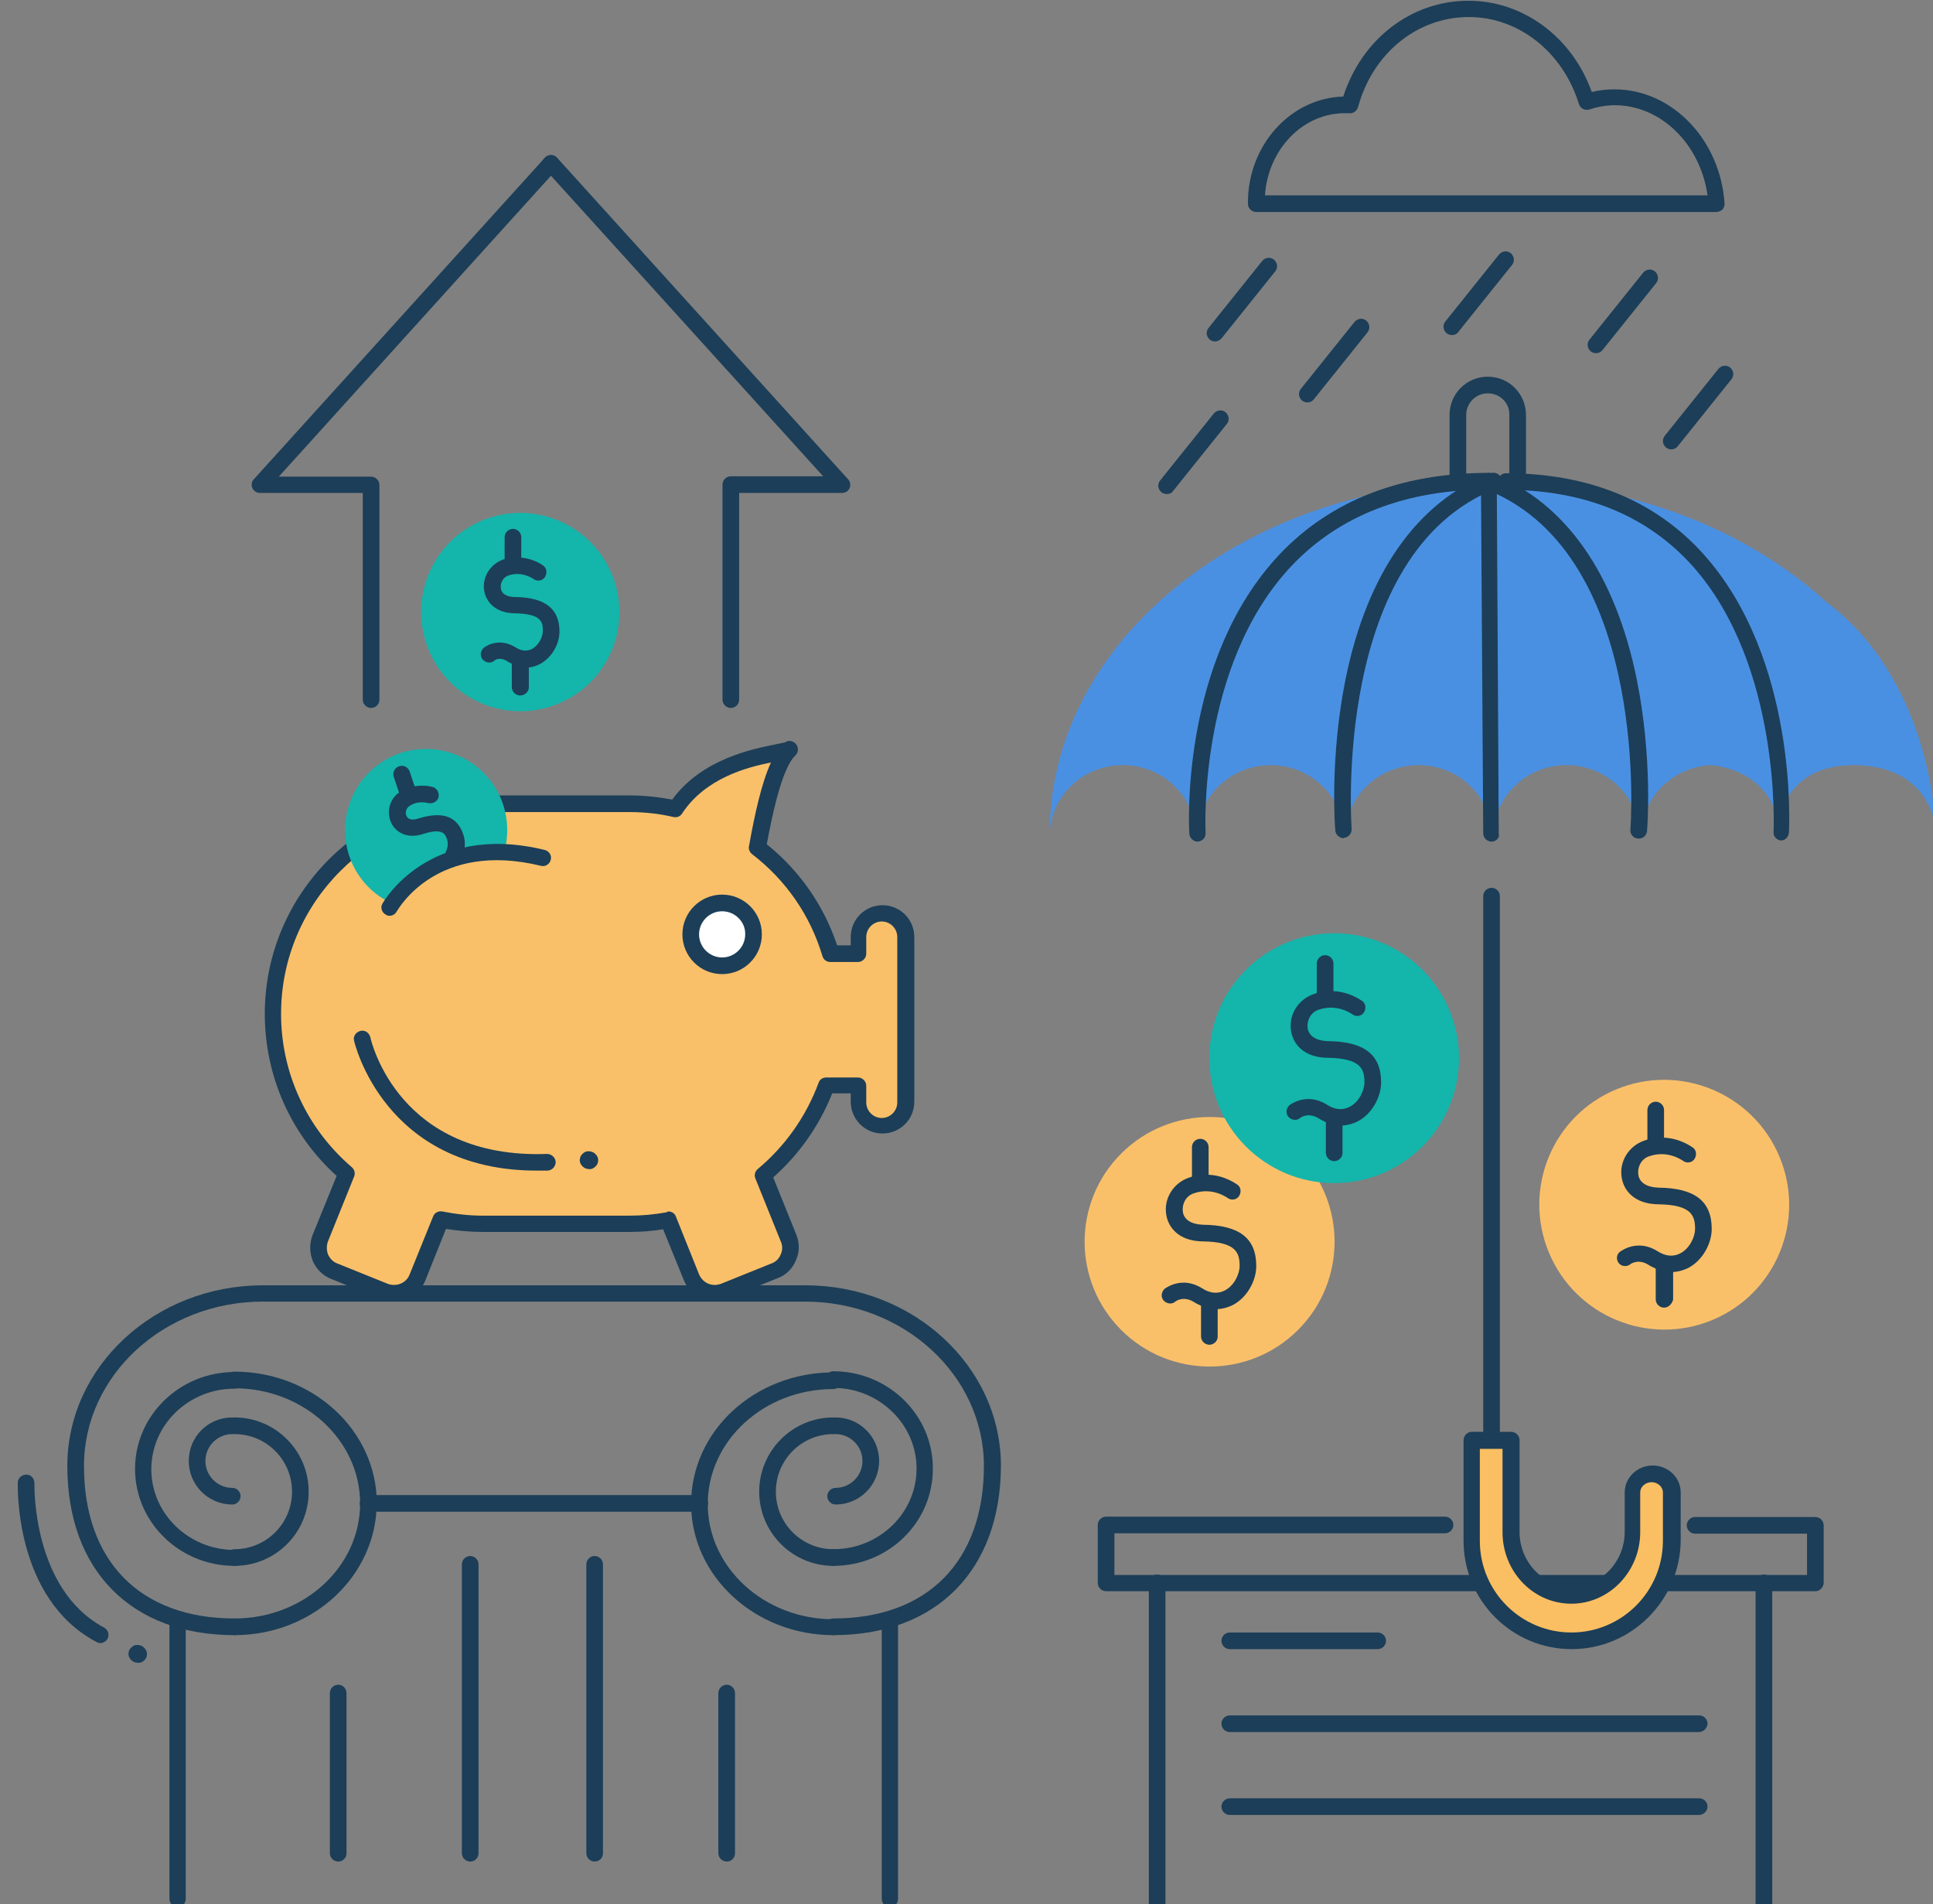 <?xml version="1.0" encoding="utf-8"?>
<svg xmlns="http://www.w3.org/2000/svg" width="399" height="393" viewBox="0 0 399 393" fill="none">
<rect x="0" y="0" width="399" height="393" fill="#808080" stroke="none"/>
<g clip-path="url(#clip0)">
<path d="M182.01 188.374C179.277 188.374 177.091 190.562 177.091 193.297V196.734H171.391C168.736 187.906 163.426 180.327 156.321 174.858C157.648 167.591 159.678 157.747 162.88 154.622C161.943 155.637 146.639 155.715 139.455 166.888C136.41 166.185 133.208 165.872 130.007 165.872H99.711C75.818 165.872 56.376 185.249 56.376 209.235C56.376 222.44 62.232 234.237 71.523 242.129L66.136 255.489C65.043 258.145 66.37 261.193 69.025 262.286L79.488 266.506C82.143 267.599 85.188 266.271 86.281 263.615L91.122 251.661C93.933 252.207 96.822 252.52 99.789 252.52H130.085C132.818 252.52 135.551 252.286 138.128 251.739L142.891 263.615C143.984 266.271 147.029 267.521 149.684 266.506L160.147 262.286C162.802 261.193 164.051 258.145 163.036 255.489L157.804 242.519C163.66 237.675 168.189 231.268 170.844 224.002H177.325V227.44C177.325 230.174 179.511 232.362 182.244 232.362C184.977 232.362 187.163 230.174 187.163 227.44V193.297C186.929 190.562 184.743 188.374 182.01 188.374Z" fill="#FAC069"/>
<path d="M147.576 268.537C144.765 268.537 142.266 266.818 141.173 264.24L136.878 253.692C134.536 254.083 132.193 254.239 129.929 254.239H99.633C97.056 254.239 94.558 254.004 92.059 253.614L87.765 264.318C86.671 266.974 84.173 268.615 81.362 268.615C80.503 268.615 79.566 268.459 78.785 268.146L68.322 263.927C66.604 263.224 65.277 261.896 64.574 260.255C63.871 258.536 63.871 256.661 64.496 254.942L69.493 242.675C60.045 234.159 54.658 222.049 54.658 209.235C54.658 184.39 74.881 164.154 99.711 164.154H130.007C132.896 164.154 135.863 164.466 138.752 165.013C144.921 156.575 155.462 154.543 160.147 153.606C160.928 153.45 161.708 153.293 162.021 153.215C162.645 152.746 163.582 152.825 164.207 153.45C164.832 154.075 164.91 155.169 164.207 155.872C164.207 155.872 164.207 155.872 164.129 155.95C161.24 158.763 159.21 169.232 158.273 174.233C165.066 179.702 170.063 186.89 172.796 195.094H175.607V193.375C175.607 189.703 178.574 186.812 182.166 186.812C185.836 186.812 188.725 189.781 188.725 193.375V227.362C188.725 231.034 185.758 233.925 182.166 233.925C178.496 233.925 175.607 230.956 175.607 227.362V225.643H171.781C169.126 232.284 164.988 238.222 159.6 242.988L164.363 254.786C165.066 256.505 165.066 258.38 164.285 260.099C163.582 261.818 162.255 263.146 160.537 263.771L150.074 267.99C149.293 268.381 148.434 268.537 147.576 268.537ZM137.971 250.02C138.674 250.02 139.299 250.41 139.533 251.114L144.296 262.99C144.843 264.318 146.092 265.177 147.497 265.177C147.966 265.177 148.356 265.099 148.825 264.943L159.288 260.724C160.147 260.411 160.849 259.708 161.162 258.849C161.552 257.989 161.552 257.052 161.162 256.192L155.93 243.222C155.618 242.519 155.852 241.738 156.399 241.269C162.099 236.503 166.393 230.409 168.97 223.455C169.204 222.752 169.829 222.361 170.61 222.361H177.091C178.028 222.361 178.808 223.143 178.808 224.08V227.518C178.808 229.237 180.214 230.721 182.01 230.721C183.728 230.721 185.211 229.315 185.211 227.518V193.375C185.211 191.656 183.806 190.171 182.01 190.171C180.292 190.171 178.808 191.578 178.808 193.375V196.812C178.808 197.75 178.028 198.531 177.091 198.531H171.391C170.61 198.531 169.985 198.063 169.751 197.281C167.252 188.921 162.255 181.655 155.228 176.264C154.759 175.873 154.447 175.248 154.603 174.623C155.774 168.06 157.18 161.653 159.132 157.356C154.056 158.372 145.545 160.638 140.782 167.904C140.392 168.529 139.689 168.763 138.986 168.607C136.019 167.904 132.974 167.591 129.929 167.591H99.633C76.677 167.591 58.015 186.265 58.015 209.235C58.015 221.424 63.325 232.909 72.617 240.878C73.163 241.347 73.397 242.129 73.085 242.832L67.697 256.192C67.385 257.052 67.385 257.989 67.697 258.849C68.088 259.708 68.713 260.411 69.571 260.724L80.034 264.943C80.425 265.099 80.893 265.177 81.362 265.177C82.767 265.177 84.095 264.318 84.563 262.99L89.404 251.036C89.717 250.254 90.497 249.864 91.356 250.02C94.089 250.567 96.9 250.879 99.633 250.879H129.929C132.506 250.879 135.082 250.645 137.659 250.176C137.737 250.02 137.815 250.02 137.971 250.02Z" fill="#1C3E58"/>
<path d="M104.084 175.873C104.943 172.748 104.943 169.31 103.849 166.029C100.96 157.278 91.434 152.512 82.689 155.403C73.944 158.294 69.181 167.826 72.07 176.577C73.553 181.108 76.833 184.546 80.815 186.421C82.767 183.686 89.716 175.17 104.084 175.873Z" fill="#14B5AB"/>
<path d="M307.097 108.993C302.725 108.993 299.211 105.477 299.211 101.102V85.632C299.211 81.256 302.725 77.74 307.097 77.74C311.47 77.74 314.983 81.256 314.983 85.632V101.102C314.983 105.477 311.47 108.993 307.097 108.993ZM307.097 81.178C304.599 81.178 302.647 83.21 302.647 85.632V101.102C302.647 103.602 304.677 105.555 307.097 105.555C309.596 105.555 311.548 103.524 311.548 101.102V85.632C311.626 83.132 309.596 81.178 307.097 81.178Z" fill="#1C3E58"/>
<path d="M308.034 99.305C335.597 99.305 360.193 108.915 376.981 124.229C394.659 137.355 399.286 160.69 399.391 170.717C399.13 166.446 395.408 157.903 382.603 157.903C370.19 157.903 367.095 166.713 367.059 171.523C367.063 171.669 367.065 171.817 367.065 171.967C367.06 171.823 367.058 171.675 367.059 171.523C366.801 161.313 357.628 158.186 353.01 157.903C345.28 158.372 339.111 164.388 338.799 171.967H338.408C338.096 164.154 331.459 157.903 323.339 157.903C315.218 157.903 308.581 164.154 308.269 171.967H307.878C307.566 164.154 300.929 157.903 292.808 157.903C284.688 157.903 278.051 164.154 277.739 171.967H277.348C277.036 164.154 270.399 157.903 262.278 157.903C254.158 157.903 247.521 164.154 247.208 171.967H246.818C246.506 164.154 239.869 157.903 231.748 157.903C223.628 157.903 216.991 164.154 216.678 171.967C216.678 131.885 257.593 99.305 308.034 99.305Z" fill="#4A90E2"/>
<path d="M112.104 146.234C123.101 143.642 129.906 132.622 127.304 121.621C124.702 110.62 113.677 103.803 102.68 106.395C91.683 108.987 84.878 120.007 87.481 131.008C90.083 142.009 101.107 148.826 112.104 146.234Z" fill="#14B5AB"/>
<path d="M107.363 143.527C106.426 143.527 105.645 142.746 105.645 141.808V136.964C105.333 136.808 104.943 136.651 104.63 136.417C103.069 135.479 102.054 136.261 102.054 136.339C101.351 136.964 100.258 136.808 99.633 136.105C99.008 135.401 99.165 134.307 99.867 133.682C100.96 132.823 103.537 131.807 106.426 133.604C107.675 134.386 108.769 134.464 109.862 133.917C111.189 133.136 112.048 131.495 112.048 130.245C112.048 128.604 112.048 126.651 106.27 126.573C102.132 126.494 100.336 124.15 99.945 121.885C99.477 119.15 101.195 116.415 103.849 115.478C103.928 115.478 104.084 115.4 104.162 115.4V110.868C104.162 109.931 104.943 109.149 105.88 109.149C106.817 109.149 107.597 109.931 107.597 110.868V115.087C110.252 115.322 112.048 116.65 112.126 116.728C112.907 117.275 112.985 118.369 112.438 119.15C111.892 119.931 110.799 120.01 110.096 119.463C109.94 119.384 107.754 117.822 104.943 118.759C103.771 119.15 103.225 120.4 103.381 121.416C103.537 122.588 104.63 123.213 106.348 123.213C112.517 123.291 115.484 125.635 115.484 130.323C115.484 132.979 113.844 135.714 111.58 136.964C110.799 137.433 109.94 137.667 109.159 137.745V141.964C109.081 142.824 108.3 143.527 107.363 143.527Z" fill="#1C3E58"/>
<path d="M267.921 274.479C277.996 264.422 277.996 248.117 267.921 238.06C257.846 228.003 241.512 228.003 231.437 238.06C221.362 248.117 221.362 264.422 231.437 274.479C241.512 284.535 257.846 284.535 267.921 274.479Z" fill="#FAC069"/>
<path d="M249.629 277.522C248.692 277.522 247.911 276.741 247.911 275.803V269.475C247.443 269.24 246.896 269.006 246.427 268.693C244.241 267.365 242.68 268.537 242.601 268.615C241.899 269.24 240.806 269.084 240.181 268.381C239.556 267.678 239.712 266.584 240.415 265.959C240.571 265.881 243.929 263.224 248.145 265.88C249.863 266.974 251.425 267.052 252.908 266.271C254.782 265.255 255.875 262.912 255.875 261.271C255.875 258.614 255.251 256.27 248.223 256.192C243.304 256.114 241.118 253.301 240.727 250.645C240.181 247.363 242.211 244.16 245.334 243.066C245.569 242.988 245.803 242.91 246.037 242.832V236.738C246.037 235.8 246.818 235.019 247.755 235.019C248.692 235.019 249.473 235.8 249.473 236.738V242.441C252.908 242.597 255.251 244.394 255.407 244.473C256.188 245.019 256.266 246.113 255.719 246.895C255.173 247.676 254.08 247.754 253.377 247.207C253.221 247.129 250.253 244.941 246.427 246.27C244.71 246.816 243.929 248.613 244.163 250.098C244.397 251.739 245.959 252.676 248.301 252.754C255.875 252.833 259.311 255.567 259.311 261.271C259.311 264.396 257.359 267.756 254.626 269.24C253.611 269.787 252.44 270.1 251.347 270.178V275.881C251.347 276.741 250.566 277.522 249.629 277.522Z" fill="#1C3E58"/>
<path d="M275.396 244.16C289.627 244.16 301.163 232.616 301.163 218.377C301.163 204.137 289.627 192.593 275.396 192.593C261.165 192.593 249.629 204.137 249.629 218.377C249.629 232.616 261.165 244.16 275.396 244.16Z" fill="#14B5AB"/>
<path d="M275.396 239.628C274.459 239.628 273.678 238.847 273.678 237.909V231.581C273.21 231.346 272.663 231.112 272.195 230.8C270.008 229.471 268.447 230.643 268.369 230.721C267.666 231.346 266.573 231.19 265.948 230.487C265.323 229.784 265.479 228.69 266.182 228.065C266.338 227.987 269.696 225.33 273.912 227.987C275.63 229.081 277.192 229.159 278.675 228.377C280.549 227.362 281.643 225.018 281.643 223.377C281.643 220.721 281.018 218.377 273.99 218.299C269.071 218.22 266.885 215.408 266.495 212.751C265.948 209.47 267.978 206.266 271.101 205.173C271.336 205.094 271.57 205.016 271.804 204.938V198.844C271.804 197.906 272.585 197.125 273.522 197.125C274.459 197.125 275.24 197.906 275.24 198.844V204.547C278.675 204.704 281.018 206.501 281.174 206.579C281.955 207.126 282.033 208.22 281.486 209.001C280.94 209.782 279.847 209.86 279.144 209.313C278.988 209.235 276.021 207.048 272.195 208.376C270.477 208.923 269.696 210.72 269.93 212.204C270.164 213.845 271.726 214.783 274.069 214.861C281.642 214.939 285.078 217.674 285.078 223.377C285.078 226.502 283.126 229.862 280.393 231.346C279.378 231.893 278.207 232.206 277.114 232.284V237.988C277.114 238.847 276.333 239.628 275.396 239.628Z" fill="#1C3E58"/>
<path d="M353.404 272.434C366.556 266.996 372.794 251.926 367.337 238.774C361.879 225.623 346.793 219.37 333.641 224.809C320.488 230.247 314.25 245.317 319.707 258.468C325.165 271.62 340.251 277.872 353.404 272.434Z" fill="#FAC069"/>
<path d="M343.484 269.865C342.547 269.865 341.766 269.084 341.766 268.146V261.818C341.297 261.583 340.751 261.349 340.282 261.036C338.174 259.708 336.613 260.802 336.456 260.958C335.676 261.505 334.66 261.349 334.114 260.646C333.567 259.942 333.645 258.849 334.426 258.302C334.582 258.224 337.94 255.567 342.156 258.224C343.874 259.317 345.436 259.396 346.919 258.614C348.793 257.599 349.886 255.255 349.886 253.614C349.886 250.957 349.262 248.613 342.234 248.535C337.315 248.457 335.129 245.644 334.739 242.988C334.192 239.707 336.222 236.503 339.345 235.409C339.58 235.331 339.814 235.253 340.048 235.175V229.081C340.048 228.143 340.829 227.362 341.766 227.362C342.703 227.362 343.484 228.143 343.484 229.081V234.784C346.919 234.941 349.262 236.738 349.418 236.816C350.199 237.363 350.277 238.456 349.73 239.238C349.184 240.019 348.091 240.097 347.388 239.55C347.232 239.472 344.265 237.284 340.439 238.613C338.721 239.16 337.94 240.957 338.174 242.441C338.408 244.082 339.97 245.019 342.313 245.098C349.886 245.176 353.322 247.91 353.322 253.614C353.322 256.739 351.37 260.099 348.637 261.583C347.622 262.13 346.451 262.443 345.358 262.521V268.224C345.123 269.084 344.421 269.865 343.484 269.865Z" fill="#1C3E58"/>
<path d="M76.599 146.105C75.662 146.105 74.881 145.324 74.881 144.386V101.727H53.642C52.94 101.727 52.393 101.336 52.081 100.711C51.846 100.086 51.925 99.383 52.393 98.914L112.438 32.581C113.063 31.878 114.156 31.799 114.859 32.424C115.562 33.05 115.64 34.143 115.015 34.846L57.547 98.367H76.599C77.536 98.367 78.316 99.148 78.316 100.086V144.386C78.316 145.324 77.536 146.105 76.599 146.105Z" fill="#1C3E58"/>
<path d="M150.855 146.105C149.918 146.105 149.137 145.324 149.137 144.386V100.008C149.137 99.07 149.918 98.289 150.855 98.289H169.907L112.438 34.846C111.814 34.143 111.892 33.05 112.595 32.424C113.297 31.799 114.391 31.878 115.015 32.581L175.06 98.914C175.529 99.383 175.607 100.164 175.373 100.711C175.138 101.336 174.514 101.727 173.811 101.727H152.573V144.386C152.573 145.324 151.792 146.105 150.855 146.105Z" fill="#1C3E58"/>
<path d="M354.259 43.753H259.311C258.374 43.753 257.593 42.972 257.593 42.113V41.8C257.593 29.924 266.417 20.236 277.27 19.923C281.096 8.047 291.325 0.156 303.115 0.156C314.437 0.156 324.51 7.657 328.57 18.986C330.132 18.595 331.693 18.439 333.255 18.439C345.123 18.439 355.118 28.83 355.977 42.035C355.977 42.503 355.821 42.972 355.508 43.285C355.196 43.519 354.728 43.753 354.259 43.753ZM261.107 40.316H352.463C350.98 29.768 342.859 21.72 333.333 21.72C331.537 21.72 329.819 22.033 328.102 22.58C327.633 22.736 327.165 22.658 326.774 22.502C326.384 22.267 326.071 21.955 325.915 21.486C322.636 10.782 313.5 3.516 303.193 3.516C292.574 3.516 283.36 10.938 280.315 22.111C280.081 22.892 279.378 23.439 278.597 23.361C278.363 23.361 278.129 23.361 277.895 23.361C268.993 23.205 261.732 30.784 261.107 40.316Z" fill="#1C3E58"/>
<path d="M329.429 72.896C329.039 72.896 328.648 72.74 328.336 72.506C327.633 71.881 327.477 70.865 328.102 70.084L339.189 56.254C339.814 55.551 340.829 55.395 341.61 56.02C342.312 56.645 342.469 57.661 341.844 58.442L330.756 72.271C330.444 72.662 329.975 72.896 329.429 72.896Z" fill="#1C3E58"/>
<path d="M344.967 92.742C344.577 92.742 344.186 92.585 343.874 92.351C343.171 91.726 343.015 90.71 343.64 89.929L354.728 76.1C355.352 75.397 356.367 75.24 357.148 75.865C357.851 76.49 358.007 77.506 357.382 78.287L346.295 92.117C345.982 92.507 345.436 92.742 344.967 92.742Z" fill="#1C3E58"/>
<path d="M299.68 69.146C299.289 69.146 298.899 68.99 298.587 68.755C297.884 68.13 297.728 67.115 298.352 66.333L309.44 52.504C310.065 51.801 311.08 51.645 311.86 52.27C312.563 52.895 312.719 53.91 312.095 54.692L301.007 68.521C300.695 68.99 300.148 69.146 299.68 69.146Z" fill="#1C3E58"/>
<path d="M269.852 83.053C269.462 83.053 269.071 82.897 268.759 82.663C268.056 82.038 267.9 81.022 268.525 80.241L279.613 66.412C280.237 65.708 281.252 65.552 282.033 66.177C282.736 66.802 282.892 67.818 282.267 68.599L271.18 82.428C270.867 82.819 270.399 83.053 269.852 83.053Z" fill="#1C3E58"/>
<path d="M240.806 101.961C240.415 101.961 240.025 101.805 239.712 101.571C239.01 100.945 238.854 99.93 239.478 99.148L250.566 85.319C251.191 84.616 252.206 84.46 252.986 85.085C253.689 85.71 253.845 86.726 253.221 87.507L242.133 101.336C241.821 101.805 241.352 101.961 240.806 101.961Z" fill="#1C3E58"/>
<path d="M250.8 70.474C250.41 70.474 250.019 70.318 249.707 70.084C249.004 69.459 248.848 68.443 249.473 67.662L260.56 53.832C261.185 53.129 262.2 52.973 262.981 53.598C263.684 54.223 263.84 55.239 263.215 56.02L252.127 69.849C251.737 70.24 251.269 70.474 250.8 70.474Z" fill="#1C3E58"/>
<path d="M142.578 192.828C142.578 196.422 145.467 199.313 149.059 199.313C152.651 199.313 155.54 196.422 155.54 192.828C155.54 189.234 152.651 186.343 149.059 186.343C145.467 186.343 142.578 189.234 142.578 192.828Z" fill="white"/>
<path d="M149.059 201.032C144.53 201.032 140.86 197.359 140.86 192.828C140.86 188.296 144.53 184.624 149.059 184.624C153.588 184.624 157.258 188.296 157.258 192.828C157.258 197.359 153.588 201.032 149.059 201.032ZM149.059 188.062C146.404 188.062 144.296 190.249 144.296 192.828C144.296 195.484 146.482 197.594 149.059 197.594C151.714 197.594 153.822 195.406 153.822 192.828C153.9 190.249 151.714 188.062 149.059 188.062Z" fill="#1C3E58"/>
<path d="M110.799 241.582C79.254 241.582 73.163 215.095 73.085 214.783C72.851 213.845 73.475 212.986 74.412 212.751C75.349 212.517 76.208 213.142 76.443 214.079C76.677 215.095 82.377 239.238 112.907 238.144C113.844 238.144 114.625 238.847 114.703 239.785C114.703 240.722 114 241.504 113.063 241.582C112.282 241.582 111.501 241.582 110.799 241.582Z" fill="#1C3E58"/>
<path d="M240.571 326.667C240.571 325.729 239.791 324.948 238.854 324.948C237.917 324.948 237.136 325.729 237.136 326.667V393H240.571V326.667Z" fill="#1C3E58"/>
<path d="M365.815 326.667C365.815 325.729 365.034 324.948 364.097 324.948C363.16 324.948 362.38 325.729 362.38 326.667V393H365.815V326.667Z" fill="#1C3E58"/>
<path d="M374.717 328.385H228.313C227.376 328.385 226.595 327.604 226.595 326.667V314.712C226.595 313.775 227.376 312.994 228.313 312.994H298.274C299.211 312.994 299.992 313.775 299.992 314.712C299.992 315.65 299.211 316.431 298.274 316.431H230.03V325.026H372.999V316.509H349.886C348.95 316.509 348.169 315.728 348.169 314.791C348.169 313.853 348.95 313.072 349.886 313.072H374.717C375.654 313.072 376.434 313.853 376.434 314.791V326.745C376.356 327.604 375.654 328.385 374.717 328.385Z" fill="#1C3E58"/>
<path d="M247.208 173.686C246.349 173.686 245.569 172.982 245.49 172.045C245.412 170.56 243.617 136.183 264.074 114.462C274.615 103.289 289.217 97.586 307.41 97.586C308.347 97.586 309.127 98.367 309.127 99.305C309.127 100.242 308.347 101.024 307.41 101.024C290.232 101.024 276.489 106.337 266.573 116.806C247.13 137.433 248.848 171.576 248.848 171.889C248.926 172.826 248.223 173.608 247.208 173.686C247.286 173.686 247.286 173.686 247.208 173.686Z" fill="#1C3E58"/>
<path d="M367.64 173.451C368.451 173.451 369.188 172.751 369.262 171.817C369.335 170.339 371.03 136.102 351.724 114.471C341.776 103.344 327.996 97.664 310.827 97.664C309.942 97.664 309.206 98.442 309.206 99.376C309.206 100.31 309.942 101.088 310.827 101.088C327.038 101.088 340.007 106.379 349.366 116.805C367.714 137.347 366.093 171.35 366.093 171.662C366.019 172.595 366.682 173.374 367.64 173.451C367.567 173.451 367.567 173.451 367.64 173.451Z" fill="#1C3E58"/>
<path d="M277.348 172.982C276.489 172.982 275.708 172.279 275.63 171.42C275.552 170.795 274.459 156.497 277.738 140.167C282.189 118.291 292.496 103.602 307.644 97.664C308.503 97.351 309.518 97.742 309.83 98.602C310.143 99.461 309.752 100.477 308.893 100.789C274.849 114.15 278.988 170.482 278.988 171.029C279.066 171.967 278.363 172.826 277.426 172.904C277.426 172.982 277.348 172.982 277.348 172.982Z" fill="#1C3E58"/>
<path d="M307.878 300.727C306.941 300.727 306.16 299.946 306.16 299.008V184.937C306.16 183.999 306.941 183.218 307.878 183.218C308.815 183.218 309.596 183.999 309.596 184.937V299.008C309.596 299.946 308.815 300.727 307.878 300.727Z" fill="#1C3E58"/>
<path d="M307.878 173.686C306.941 173.686 306.16 172.904 306.16 171.967L305.692 99.305C305.692 98.758 306.004 98.211 306.395 97.898C306.863 97.586 307.488 97.508 307.956 97.742C323.104 103.68 333.411 118.369 337.862 140.245C341.141 156.575 340.048 170.873 339.97 171.498C339.892 172.436 339.111 173.139 338.096 173.061C337.159 172.982 336.456 172.201 336.534 171.185C336.612 170.639 340.517 116.884 308.971 101.961L309.362 172.045C309.596 172.904 308.815 173.686 307.878 173.686Z" fill="#1C3E58"/>
<path d="M345.045 307.993C345.045 305.884 343.249 304.165 340.985 304.165C338.721 304.165 336.925 305.884 336.925 307.993C336.925 308.071 336.925 308.149 336.925 308.228V309.243V316.119C336.925 323.307 331.303 329.167 324.432 329.167C317.482 329.167 311.938 323.307 311.938 316.119V309.243V302.993V297.211H303.818V317.994C303.818 329.401 313.032 338.621 324.432 338.621C335.832 338.621 345.045 329.401 345.045 317.994V308.306C345.045 308.149 345.045 308.071 345.045 307.993Z" fill="#FABF62"/>
<path d="M324.432 340.339C312.095 340.339 302.1 330.339 302.1 317.994V297.211C302.1 296.273 302.881 295.492 303.818 295.492H311.938C312.875 295.492 313.656 296.273 313.656 297.211V316.119C313.656 322.369 318.497 327.448 324.51 327.448C330.444 327.448 335.363 322.369 335.363 316.119V308.306C335.363 308.228 335.363 308.228 335.363 308.149C335.363 308.071 335.363 308.071 335.363 307.993C335.363 304.946 337.94 302.446 341.141 302.446C344.343 302.446 346.919 304.946 346.919 307.993C346.919 308.071 346.919 308.071 346.919 308.149C346.919 308.228 346.919 308.228 346.919 308.306V317.994C346.763 330.339 336.69 340.339 324.432 340.339ZM305.458 298.93V317.994C305.458 328.464 313.969 336.902 324.354 336.902C334.817 336.902 343.249 328.385 343.249 317.994V308.618C343.249 308.462 343.249 308.306 343.249 308.228C343.249 308.149 343.249 308.071 343.249 307.993C343.249 306.821 342.156 305.884 340.907 305.884C339.658 305.884 338.564 306.821 338.564 307.993C338.564 308.071 338.564 308.149 338.564 308.228C338.564 308.384 338.564 308.54 338.564 308.696V316.197C338.564 324.323 332.162 330.964 324.354 330.964C316.467 330.964 310.143 324.323 310.143 316.197V299.008H305.458V298.93Z" fill="#1C3E58"/>
<path d="M93.621 178.139C93.386 178.139 93.074 178.061 92.84 177.983C91.981 177.592 91.668 176.577 92.059 175.717C92.449 174.936 92.527 173.998 92.293 173.295C91.903 172.123 91.434 170.795 87.296 172.123C83.938 173.217 81.674 171.654 80.815 169.935C79.722 167.748 80.347 165.013 82.299 163.607C82.299 163.607 82.299 163.607 82.377 163.607L81.284 160.325C80.971 159.466 81.44 158.45 82.377 158.138C83.236 157.825 84.251 158.294 84.563 159.231L85.578 162.278C87.686 161.888 89.326 162.435 89.404 162.435C90.263 162.747 90.731 163.685 90.497 164.622C90.185 165.482 89.248 165.951 88.311 165.716C88.233 165.716 86.203 165.091 84.407 166.419C83.704 166.966 83.626 167.904 83.938 168.451C84.407 169.388 85.656 169.154 86.359 168.92C91.356 167.357 94.401 168.451 95.651 172.279C96.197 173.842 95.963 175.795 95.182 177.358C94.87 177.748 94.245 178.139 93.621 178.139Z" fill="#1C3E58"/>
<path d="M47.943 310.493C43.023 310.493 38.963 306.509 38.963 301.508C38.963 296.508 42.945 292.523 47.943 292.523C48.88 292.523 49.66 293.305 49.66 294.242C49.66 295.18 48.88 295.961 47.943 295.961C44.897 295.961 42.399 298.461 42.399 301.508C42.399 304.555 44.897 307.056 47.943 307.056C48.88 307.056 49.66 307.837 49.66 308.775C49.66 309.712 48.88 310.493 47.943 310.493Z" fill="#1C3E58"/>
<path d="M48.411 323.151C47.474 323.151 46.693 322.369 46.693 321.432C46.693 320.494 47.474 319.713 48.411 319.713C54.97 319.713 60.279 314.4 60.279 307.837C60.279 301.274 54.97 295.961 48.411 295.961C47.474 295.961 46.693 295.18 46.693 294.242C46.693 293.305 47.474 292.523 48.411 292.523C56.844 292.523 63.715 299.399 63.715 307.837C63.715 316.353 56.844 323.151 48.411 323.151Z" fill="#1C3E58"/>
<path d="M48.411 323.151C37.089 323.151 27.875 314.166 27.875 303.149C27.875 292.133 37.089 283.147 48.411 283.147C49.348 283.147 50.129 283.929 50.129 284.866C50.129 285.804 49.348 286.585 48.411 286.585C38.963 286.585 31.233 294.008 31.233 303.227C31.233 312.369 38.963 319.869 48.411 319.869C49.348 319.869 50.129 320.65 50.129 321.588C50.129 322.447 49.348 323.151 48.411 323.151Z" fill="#1C3E58"/>
<path d="M48.411 337.449C47.474 337.449 46.693 336.667 46.693 335.73C46.693 334.792 47.474 334.011 48.411 334.011C62.7 334.011 74.334 323.385 74.334 310.259C74.334 297.211 62.7 286.507 48.411 286.507C47.474 286.507 46.693 285.726 46.693 284.788C46.693 283.851 47.474 283.069 48.411 283.069C64.574 283.069 77.77 295.258 77.77 310.181C77.692 325.26 64.574 337.449 48.411 337.449Z" fill="#1C3E58"/>
<path d="M172.484 310.493C171.547 310.493 170.766 309.712 170.766 308.775C170.766 307.837 171.547 307.056 172.484 307.056C175.529 307.056 178.028 304.555 178.028 301.508C178.028 298.461 175.529 295.961 172.484 295.961C171.547 295.961 170.766 295.18 170.766 294.242C170.766 293.305 171.547 292.523 172.484 292.523C177.403 292.523 181.463 296.508 181.463 301.508C181.463 306.509 177.403 310.493 172.484 310.493Z" fill="#1C3E58"/>
<path d="M172.015 323.151C163.582 323.151 156.711 316.275 156.711 307.837C156.711 299.399 163.582 292.523 172.015 292.523C172.952 292.523 173.733 293.305 173.733 294.242C173.733 295.18 172.952 295.961 172.015 295.961C165.456 295.961 160.147 301.274 160.147 307.837C160.147 314.4 165.456 319.713 172.015 319.713C172.952 319.713 173.733 320.494 173.733 321.432C173.733 322.447 172.952 323.151 172.015 323.151Z" fill="#1C3E58"/>
<path d="M172.015 323.151C171.078 323.151 170.297 322.369 170.297 321.432C170.297 320.494 171.078 319.713 172.015 319.713C181.463 319.713 189.193 312.29 189.193 303.071C189.193 293.93 181.463 286.429 172.015 286.429C171.078 286.429 170.297 285.648 170.297 284.71C170.297 283.773 171.078 282.991 172.015 282.991C183.337 282.991 192.551 291.976 192.551 302.993C192.629 314.166 183.415 323.151 172.015 323.151Z" fill="#1C3E58"/>
<path d="M172.015 337.449C155.852 337.449 142.656 325.26 142.656 310.337C142.656 295.336 155.774 283.226 172.015 283.226C172.952 283.226 173.733 284.007 173.733 284.945C173.733 285.882 172.952 286.663 172.015 286.663C157.726 286.663 146.092 297.289 146.092 310.415C146.092 323.463 157.726 334.167 172.015 334.167C172.952 334.167 173.733 334.949 173.733 335.886C173.733 336.824 172.952 337.449 172.015 337.449Z" fill="#1C3E58"/>
<path d="M172.015 337.449C171.078 337.449 170.297 336.667 170.297 335.73C170.297 334.792 171.078 334.011 172.015 334.011C191.458 334.011 203.092 322.213 203.092 302.524C203.092 283.851 186.538 268.615 166.159 268.615H54.267C33.888 268.615 17.334 283.851 17.334 302.524C17.334 322.213 28.968 334.011 48.411 334.011C49.348 334.011 50.129 334.792 50.129 335.73C50.129 336.667 49.348 337.449 48.411 337.449C27.095 337.449 13.899 324.088 13.899 302.524C13.899 281.976 32.014 265.255 54.267 265.255H166.237C188.49 265.255 206.606 281.976 206.606 302.524C206.527 324.01 193.332 337.449 172.015 337.449Z" fill="#1C3E58"/>
<path d="M144.452 311.978H75.974C75.037 311.978 74.256 311.197 74.256 310.259C74.256 309.321 75.037 308.54 75.974 308.54H144.452C145.389 308.54 146.17 309.321 146.17 310.259C146.17 311.197 145.389 311.978 144.452 311.978Z" fill="#1C3E58"/>
<path d="M185.445 334.714C185.445 333.777 184.665 332.995 183.728 332.995C182.791 332.995 182.01 333.777 182.01 334.714V391.906C182.01 392.297 182.166 392.687 182.4 393H184.977C185.211 392.687 185.367 392.297 185.367 391.906V334.714H185.445Z" fill="#1C3E58"/>
<path d="M38.417 334.714C38.417 333.777 37.636 332.995 36.699 332.995C35.762 332.995 34.981 333.777 34.981 334.714V391.906C34.981 392.297 35.137 392.687 35.371 393H37.948C38.182 392.687 38.339 392.297 38.339 391.906V334.714H38.417Z" fill="#1C3E58"/>
<path d="M122.745 384.171C121.808 384.171 121.028 383.39 121.028 382.452V322.838C121.028 321.901 121.808 321.119 122.745 321.119C123.682 321.119 124.463 321.901 124.463 322.838V382.452C124.463 383.468 123.682 384.171 122.745 384.171Z" fill="#1C3E58"/>
<path d="M149.996 384.171C149.059 384.171 148.278 383.39 148.278 382.452V349.403C148.278 348.465 149.059 347.684 149.996 347.684C150.933 347.684 151.714 348.465 151.714 349.403V382.452C151.714 383.468 150.933 384.171 149.996 384.171Z" fill="#1C3E58"/>
<path d="M97.056 384.171C96.119 384.171 95.338 383.39 95.338 382.452V322.838C95.338 321.901 96.119 321.119 97.056 321.119C97.993 321.119 98.774 321.901 98.774 322.838V382.452C98.774 383.468 97.993 384.171 97.056 384.171Z" fill="#1C3E58"/>
<path d="M69.805 384.171C68.868 384.171 68.088 383.39 68.088 382.452V349.403C68.088 348.465 68.868 347.684 69.805 347.684C70.743 347.684 71.523 348.465 71.523 349.403V382.452C71.523 383.468 70.743 384.171 69.805 384.171Z" fill="#1C3E58"/>
<path d="M20.692 339.089C20.458 339.089 20.145 339.011 19.911 338.855C3.045 329.948 3.67 306.977 3.67 305.962C3.67 305.024 4.529 304.321 5.466 304.321C6.403 304.321 7.106 305.102 7.106 306.118C7.106 306.352 6.559 327.917 21.473 335.886C22.332 336.355 22.644 337.371 22.175 338.23C21.863 338.777 21.238 339.089 20.692 339.089Z" fill="#1C3E58"/>
<path d="M284.375 340.339H253.845C252.908 340.339 252.127 339.558 252.127 338.621C252.127 337.683 252.908 336.902 253.845 336.902H284.375C285.312 336.902 286.093 337.683 286.093 338.621C286.093 339.558 285.312 340.339 284.375 340.339Z" fill="#1C3E58"/>
<path d="M350.667 357.45H253.845C252.908 357.45 252.127 356.669 252.127 355.731C252.127 354.794 252.908 354.012 253.845 354.012H350.745C351.682 354.012 352.463 354.794 352.463 355.731C352.385 356.669 351.604 357.45 350.667 357.45Z" fill="#1C3E58"/>
<path d="M350.667 374.561H253.845C252.908 374.561 252.127 373.78 252.127 372.842C252.127 371.905 252.908 371.123 253.845 371.123H350.745C351.682 371.123 352.463 371.905 352.463 372.842C352.463 373.78 351.604 374.561 350.667 374.561Z" fill="#1C3E58"/>
<path d="M80.425 188.999C80.112 188.999 79.878 188.921 79.644 188.765C78.785 188.296 78.473 187.28 78.941 186.499C79.019 186.343 88.389 169.545 112.439 175.405C113.375 175.639 113.922 176.577 113.688 177.436C113.454 178.374 112.517 178.92 111.658 178.686C90.185 173.451 82.299 187.515 81.908 188.062C81.596 188.687 80.971 188.999 80.425 188.999Z" fill="#1C3E58"/>
<path d="M28.422 343.152C27.563 343.152 26.782 342.527 26.548 341.668C26.47 341.199 26.548 340.652 26.86 340.261C27.173 339.871 27.563 339.558 28.032 339.48C28.188 339.48 28.266 339.48 28.422 339.48C29.281 339.48 30.062 340.105 30.296 340.965C30.53 341.98 29.827 342.996 28.812 343.152C28.656 343.152 28.578 343.152 28.422 343.152Z" fill="#1C3E58"/>
<path d="M121.574 241.269C120.715 241.269 119.934 240.644 119.7 239.785C119.622 239.316 119.7 238.769 120.012 238.378C120.325 237.988 120.715 237.675 121.184 237.597C121.34 237.597 121.418 237.597 121.574 237.597C122.433 237.597 123.214 238.222 123.448 239.081C123.526 239.55 123.448 240.097 123.136 240.488C122.823 240.878 122.433 241.191 121.964 241.269C121.808 241.269 121.73 241.269 121.574 241.269Z" fill="#1C3E58"/>
</g>
<defs>
<clipPath id="clip0">
<rect width="399" height="393" fill="white"/>
</clipPath>
</defs>
</svg>